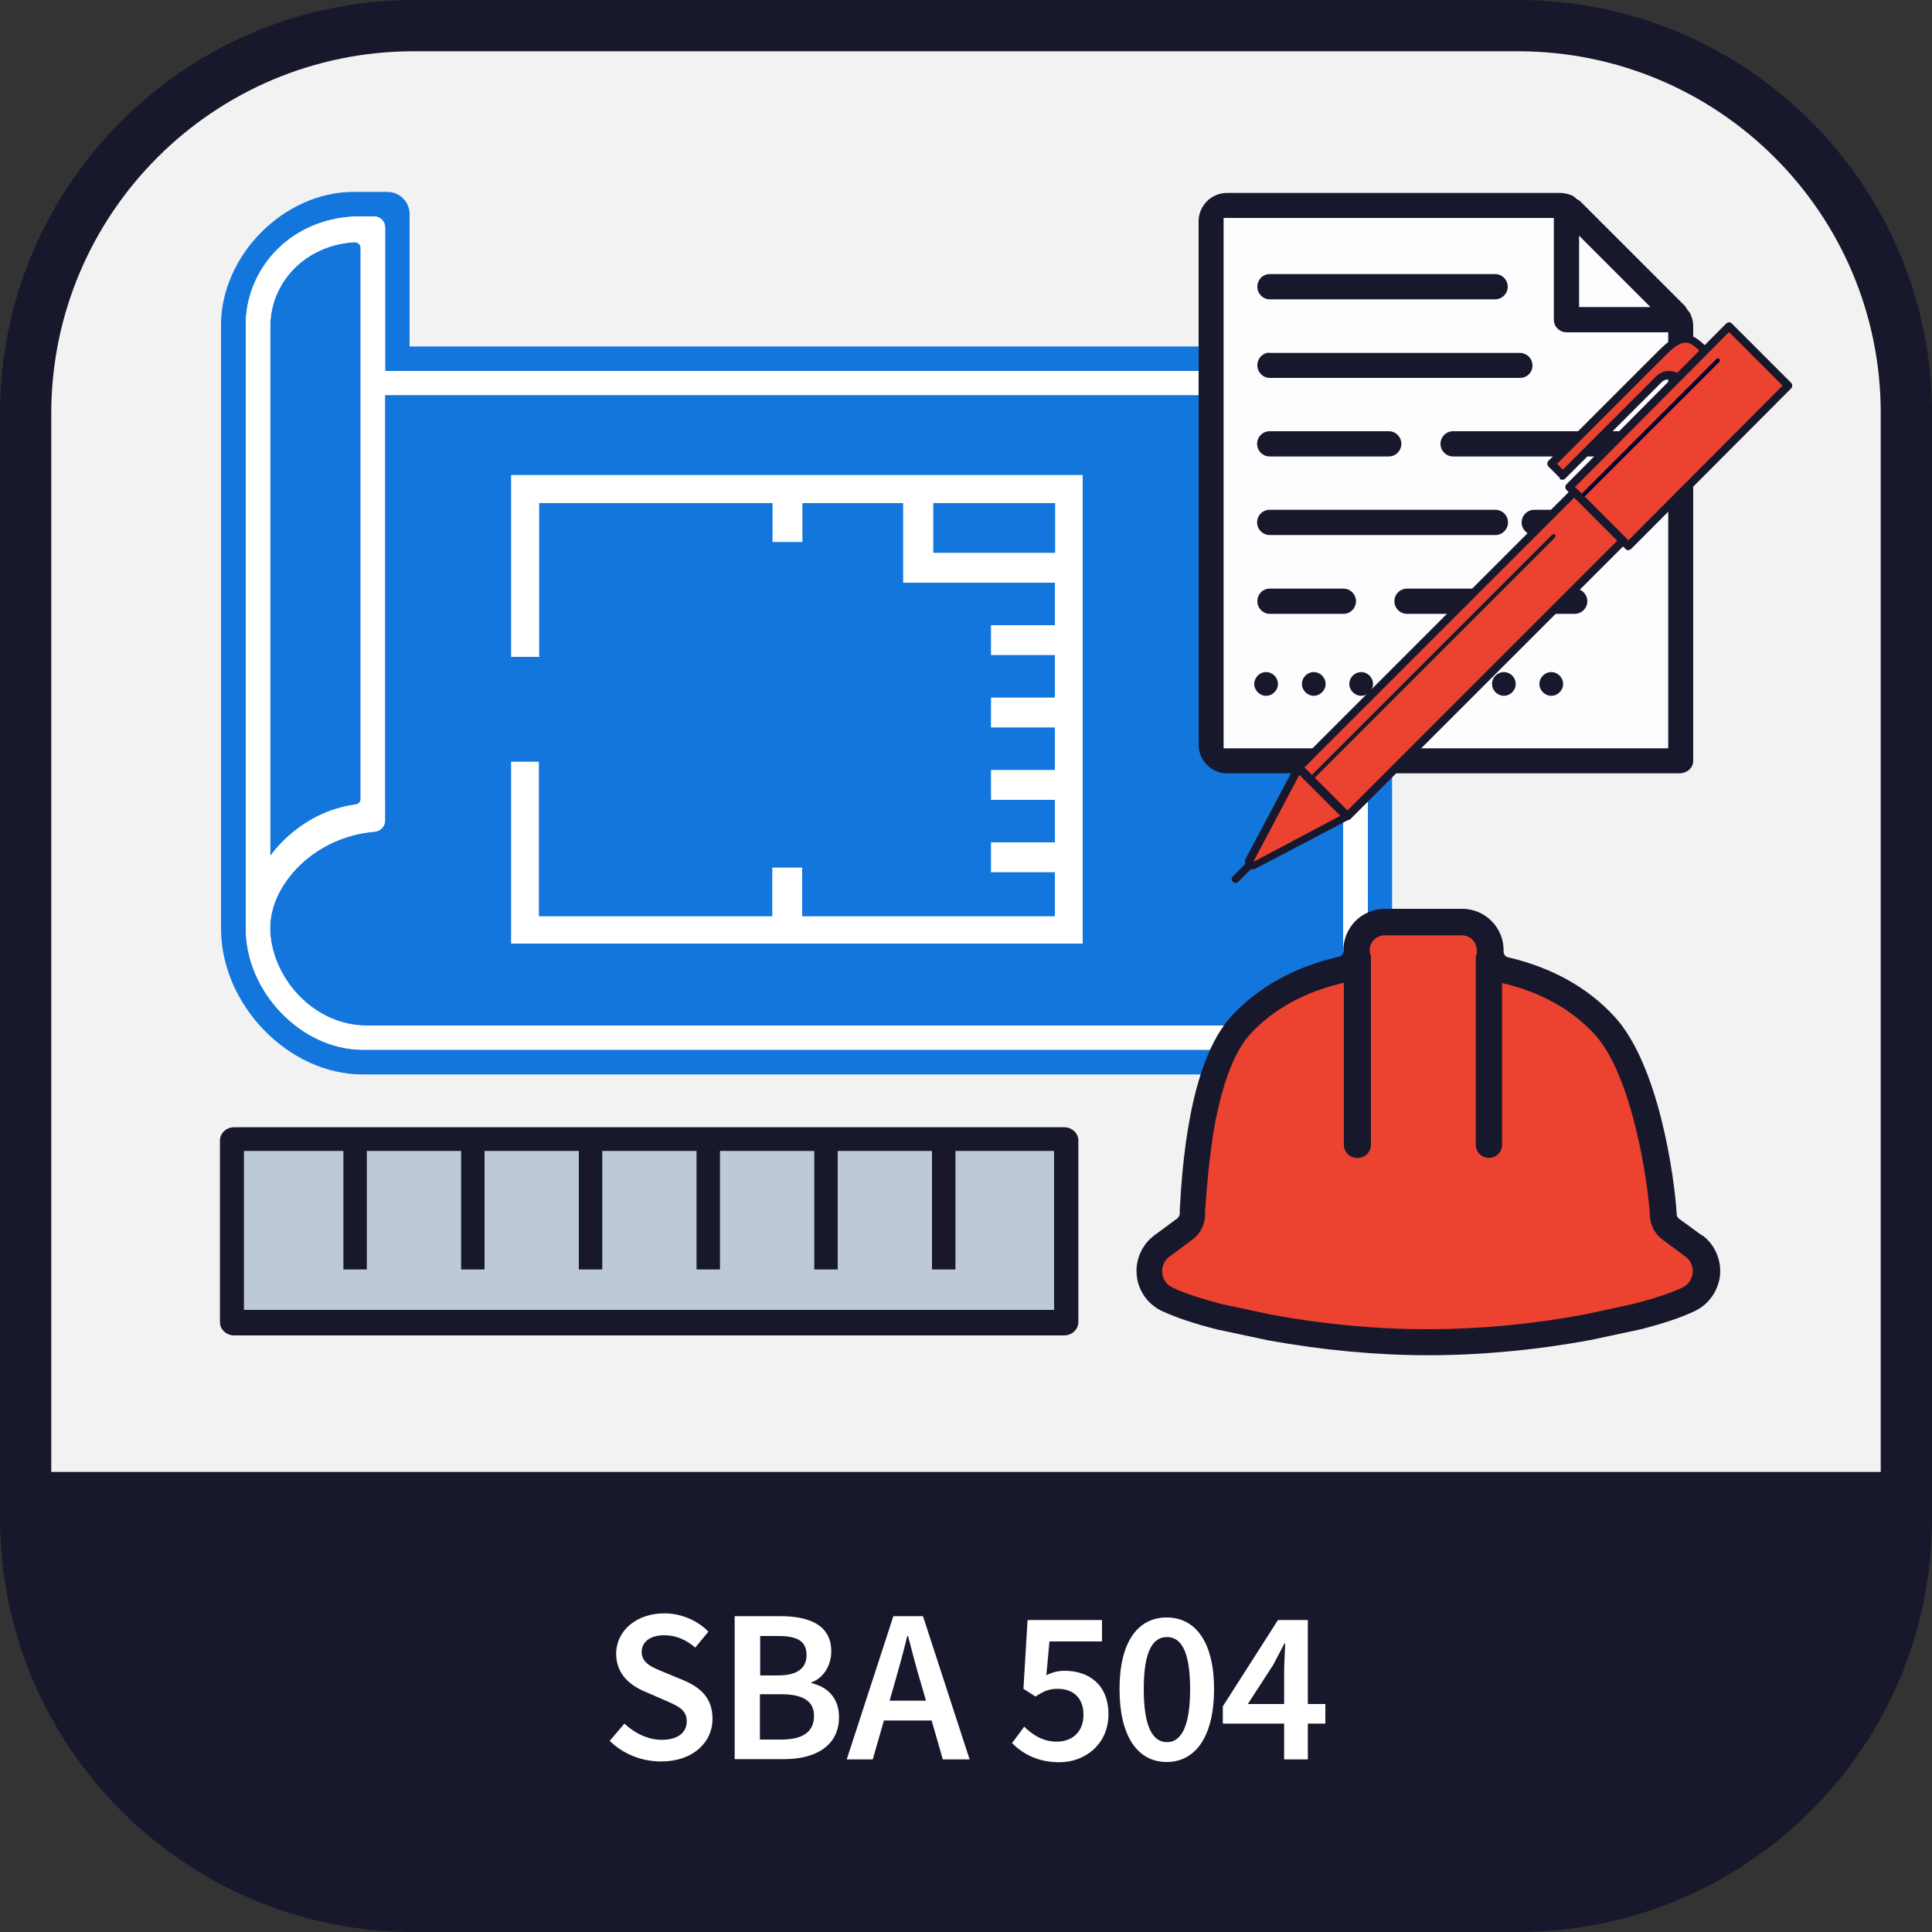 <?xml version="1.0" encoding="UTF-8"?><svg id="Layer_2" xmlns="http://www.w3.org/2000/svg" viewBox="0 0 75 75"><rect x="0" y="0" width="75" height="75" fill="#333333" stroke="none"/><defs><style>.cls-1,.cls-2{fill-rule:evenodd;}.cls-1,.cls-2,.cls-3,.cls-4,.cls-5,.cls-6,.cls-7,.cls-8,.cls-9{stroke-width:0px;}.cls-1,.cls-4{fill:#18182c;}.cls-2{fill:#bec9d8;}.cls-3{fill:#f2f2f2;}.cls-5{fill:#1276dc;}.cls-6{fill:#fdfdff;}.cls-7{fill:#fff;}.cls-8{fill:#ec4230;}.cls-9{fill:#00002c;}</style></defs><g id="construction_financing_PP"><g id="icon-loan-type-SBA-504"><path class="cls-3" d="M16.06,1h42.88c8.32,0,15.06,6.74,15.06,15.05v42.92c0,8.31-6.74,15.05-15.06,15.05H16.06c-8.32,0-15.06-6.74-15.06-15.05V16.04C1,7.73,7.74,1,16.06,1Z"/><path class="cls-4" d="M58.94,75H16.06c-8.86,0-16.05-7.19-16.06-16.04V16.04C.01,7.19,7.19.01,16.06,0h42.88c8.86,0,16.05,7.19,16.06,16.04v42.92c0,8.86-7.19,16.03-16.06,16.04ZM16.06,1.99c-7.76,0-14.06,6.29-14.07,14.05v42.92c0,7.76,6.3,14.04,14.07,14.05h42.88c7.77,0,14.06-6.29,14.07-14.05V16.04c0-7.76-6.3-14.04-14.07-14.05H16.06Z"/><path class="cls-4" d="M16,73.78h42.88c7.39,0,14.81-5.69,14.81-16.64H1.2c0,11.32,7.41,16.64,14.81,16.64Z"/><path class="cls-2" d="M41.31,43.76H9.09c-.3,0-.55.23-.55.51v7.06c0,.28.25.51.55.51h32.22c.3,0,.55-.23.55-.51v-7.06c0-.28-.25-.51-.55-.51Z"/><path class="cls-1" d="M9.47,44.68h3.86v4.6s.91,0,.91,0v-4.6h3.66v4.6s.91,0,.91,0v-4.6h3.66v4.6s.91,0,.91,0v-4.6h3.66v4.6s.91,0,.91,0v-4.6h3.66v4.6s.91,0,.91,0v-4.6h3.66v4.6s.91,0,.91,0v-4.6h3.83v6.17H9.47v-6.17ZM41.31,43.76H9.09c-.3,0-.55.23-.55.51v7.06c0,.28.25.51.55.51h32.22c.3,0,.55-.23.55-.51v-7.06c0-.28-.25-.51-.55-.51Z"/><path class="cls-5" d="M46.7,41.71H14.08c-2.88,0-5.5-2.7-5.5-5.67V12.62c0-2.71,2.45-5.17,5.14-5.17h1.32c.48,0,.86.39.86.86v5.14s31.8,0,31.8,0h.74c3.64,0,5.6,2.81,5.6,5.45v25.78s0,.17,0,.17c0,2.37-1.71,5.08-6.43,5.08-.5,0-.92-.37-.92-.86v-7.34ZM14.95,14.4v-5.57c0-.24-.19-.43-.43-.43h-.52c-2.68,0-4.46,2.01-4.46,4.21v23.43c0,2.46,2.16,4.71,4.54,4.71h33.58v7.78c0,.24.21.45.45.44,3.23-.17,4.99-2.01,4.99-4.81v-25.26c0-2.17-1.62-4.48-4.64-4.48h-.74s-32.76,0-32.76,0ZM8.57,12.62h0,0ZM48.61,40.93c0-.12.11-.23.23-.22,2.2.11,3.28,1.83,3.28,3.4,0,2.42-1.74,3.83-3.3,3.81-.12,0-.21-.1-.21-.22v-6.78ZM48.73,39.82H14.25c-2.15,0-3.76-1.97-3.76-3.8,0-1.67,1.69-3.53,4.05-3.73.23-.02.41-.2.41-.43V15.33h33.5c2.31,0,3.7,1.85,3.7,3.64v22.51s-.99-1.67-3.42-1.67ZM10.49,12.68c0-1.72,1.36-3.17,3.28-3.28.12,0,.23.1.23.22v21.4c0,.11-.08.19-.19.21-2.21.3-3.32,2.01-3.32,2.01V12.68Z"/><path class="cls-7" d="M20.93,25.53v-6h9.06v1.51s1.16,0,1.16,0v-1.51h3.91v3.09s5.89,0,5.89,0v1.65h-2.48s0,1.16,0,1.16h2.48v1.65h-2.48s0,1.16,0,1.16h2.48v1.65h-2.48s0,1.16,0,1.16h2.48v1.65h-2.48s0,1.16,0,1.16h2.48v1.71h-9.81v-1.89s-1.16,0-1.16,0v1.89h-9.06v-6s-1.08,0-1.08,0v7.06s22.19,0,22.19,0v-18.19s-22.19,0-22.19,0v7.06s1.08,0,1.08,0ZM36.23,21.46v-1.93h4.73v1.93h-4.73Z"/><path class="cls-7" d="M48.45,14.4h-.74s-32.76,0-32.76,0v-5.57c0-.24-.19-.43-.43-.43h-.52c-2.68,0-4.46,2.01-4.46,4.21v23.43c0,2.46,2.16,4.71,4.54,4.71h33.58v7.78c0,.24.21.45.45.44,3.23-.17,4.99-2.01,4.99-4.81v-25.26c0-2.17-1.62-4.48-4.64-4.48ZM10.49,12.68c0-1.72,1.36-3.17,3.28-3.28.12,0,.23.1.23.22v21.4c0,.11-.08.19-.19.21-2.21.3-3.32,2.01-3.32,2.01V12.68ZM48.82,47.93c-.12,0-.21-.1-.21-.22v-6.78c0-.12.11-.23.23-.22,2.2.11,3.28,1.83,3.28,3.4,0,2.42-1.74,3.83-3.3,3.81ZM52.15,41.48s-.99-1.67-3.42-1.67H14.24c-2.15,0-3.76-1.97-3.76-3.8,0-1.67,1.69-3.53,4.05-3.73.23-.02.41-.2.41-.43V15.34h33.5c2.31,0,3.7,1.85,3.7,3.64v22.51Z"/><path class="cls-6" d="M47.07,8.01h13.66l4.45,4.45v17h-18.05s-.03-21.45-.06-21.45Z"/><path class="cls-4" d="M59.76,26.55c0-.25.21-.46.46-.46h0c.25,0,.46.21.46.46h0c0,.25-.21.46-.46.46h0c-.25,0-.46-.21-.46-.46Z"/><path class="cls-4" d="M57.92,26.55c0-.25.21-.46.46-.46h0c.25,0,.46.21.46.46h0c0,.25-.21.46-.46.46h0c-.25,0-.46-.21-.46-.46Z"/><path class="cls-4" d="M56.07,26.55c0-.25.21-.46.46-.46h0c.25,0,.46.21.46.46h0c0,.25-.21.46-.46.46h0c-.25,0-.46-.21-.46-.46Z"/><path class="cls-4" d="M54.22,26.55c0-.25.21-.46.46-.46h0c.25,0,.46.21.46.46h0c0,.25-.21.46-.46.46h0c-.25,0-.46-.21-.46-.46Z"/><path class="cls-4" d="M52.38,26.55c0-.25.21-.46.46-.46h0c.25,0,.46.21.46.46h0c0,.25-.21.46-.46.46h0c-.25,0-.46-.21-.46-.46Z"/><path class="cls-4" d="M50.54,26.55c0-.25.21-.46.46-.46h0c.25,0,.46.21.46.46h0c0,.25-.21.46-.46.46h0c-.25,0-.46-.21-.46-.46Z"/><path class="cls-4" d="M48.69,26.55c0-.25.21-.46.46-.46h0c.25,0,.46.21.46.46h0c0,.25-.21.46-.46.46h0c-.25,0-.46-.21-.46-.46Z"/><path class="cls-4" d="M47.63,7.49c-.61,0-1.1.5-1.1,1.1v20.32c0,.61.5,1.11,1.1,1.11h17.59c.31-.02.51-.23.51-.49V12.66c0-.14-.03-.29-.09-.43h0c-.03-.07-.06-.12-.11-.17-.04-.06-.06-.09-.08-.12-.01-.03-.03-.05-.04-.06l-4.07-4.07s-.04-.03-.06-.04c-.03-.02-.06-.03-.09-.06-.07-.07-.13-.11-.19-.13-.14-.06-.29-.09-.44-.09h-12.92ZM64.76,29.05h-17.26V8.46h12.82v3.95c0,.27.22.49.49.49h3.95v16.16ZM64.07,11.92h-2.77v-2.77l2.77,2.77Z"/><path class="cls-4" d="M49.29,22.85c-.27,0-.48.22-.48.49s.22.49.48.49h2.86c.27,0,.49-.22.49-.49s-.22-.49-.49-.49h-2.86Z"/><path class="cls-4" d="M54.62,22.85c-.27,0-.49.22-.49.49s.22.49.49.49h6.51c.27,0,.49-.22.49-.49s-.22-.49-.49-.49h-6.51Z"/><path class="cls-4" d="M49.29,19.79c-.27,0-.49.22-.49.49s.22.49.49.49h8.76c.27,0,.49-.22.49-.49s-.22-.49-.49-.49h-8.76Z"/><path class="cls-4" d="M59.56,19.79c-.27,0-.49.22-.49.49s.22.49.49.49h1.71c.27,0,.49-.22.49-.49s-.22-.49-.49-.49h-1.71Z"/><path class="cls-4" d="M49.29,16.74c-.27,0-.49.22-.49.49s.22.49.49.49h4.62c.27,0,.49-.22.49-.49s-.22-.49-.49-.49h-4.62Z"/><path class="cls-4" d="M56.41,16.74c-.27,0-.49.22-.49.49s.22.49.49.49h6.55c.27,0,.49-.22.49-.49s-.22-.49-.49-.49h-6.55Z"/><path class="cls-4" d="M49.29,13.69c-.27,0-.48.22-.48.49s.22.49.48.49h9.72c.13,0,.25-.05.34-.14s.14-.21.14-.34c0-.27-.22-.49-.49-.49h-9.72Z"/><path class="cls-4" d="M49.29,10.64c-.27,0-.48.22-.48.49s.22.49.48.49h8.75c.27,0,.49-.22.49-.49s-.22-.49-.49-.49h-8.75Z"/><g id="hardhat"><path class="cls-8" d="M55.44,52.11c-2.01,0-4.08-.19-6.14-.57l-1.95-.42c-.84-.22-1.5-.43-2.01-.67-.39-.18-.66-.55-.71-.98-.05-.43.14-.85.49-1.11l.89-.65c.18-.13.28-.33.3-.55,0-.06,0-.12.01-.19.04-.74.13-2.12.4-3.54.33-1.7.82-2.93,1.48-3.64.97-1.06,2.29-1.78,3.91-2.15.34-.08.58-.39.57-.73,0-.29.1-.57.3-.78.21-.21.49-.34.79-.34h3c.6,0,1.1.49,1.1,1.1v.05c0,.34.23.64.57.72,1.6.37,2.91,1.09,3.87,2.15,1.59,1.73,2.2,6.01,2.28,7.37.01.22.12.42.3.55l.89.65c.35.26.53.68.49,1.11-.05.43-.32.8-.71.98-.51.23-1.15.44-1.96.65l-1.95.42c-2.07.38-4.16.58-6.19.58Z"/><path class="cls-4" d="M66.07,47.96l-.89-.65c-.05-.04-.09-.1-.09-.17-.09-1.51-.71-5.83-2.42-7.68-1.04-1.13-2.43-1.9-4.13-2.3-.1-.02-.17-.11-.17-.22v-.05c0-.89-.72-1.61-1.61-1.61h-3c-.43,0-.86.18-1.16.49-.29.31-.46.72-.45,1.15,0,.11-.07.2-.17.22-1.72.39-3.12,1.17-4.17,2.3-1.67,1.82-1.92,5.94-2.01,7.5v.19c-.02.07-.05.13-.1.17l-.88.65c-.49.36-.76.97-.69,1.57.06.61.45,1.14,1.01,1.39.55.25,1.24.48,2.11.7l1.97.42c2.09.38,4.19.58,6.23.58s4.18-.2,6.29-.59l1.97-.42c.85-.22,1.52-.44,2.05-.69.56-.25.94-.79,1.01-1.39.06-.61-.2-1.21-.69-1.57ZM52.71,44.95c.28,0,.51-.23.51-.51v-7.26c0-.08-.02-.15-.05-.21,0-.02,0-.04,0-.07,0-.15.05-.3.16-.41.11-.11.26-.18.42-.18h3c.32,0,.58.26.58.59v.05s0,.04,0,.06c-.02.05-.04.11-.04.17v7.26c0,.28.23.51.51.51s.51-.23.51-.51v-6.28c1.49.35,2.7,1.02,3.59,1.99.63.68,1.18,1.94,1.6,3.64.36,1.46.52,2.84.55,3.42.02.37.21.71.5.92l.88.65c.2.15.31.4.28.64-.03.25-.18.47-.41.57-.48.22-1.09.42-1.86.62l-1.94.42c-2.04.38-4.09.57-6.09.57s-4.01-.19-6.03-.56l-1.93-.41c-.8-.21-1.43-.41-1.92-.64-.23-.1-.39-.32-.41-.57-.03-.25.08-.5.28-.64l.88-.65c.3-.22.48-.56.5-.92v-.19c.06-.73.14-2.08.4-3.48.31-1.59.77-2.76,1.35-3.39.9-.98,2.12-1.65,3.64-2v6.29c0,.28.23.51.51.51Z"/></g><g id="pen"><path id="Path_56752" class="cls-5" d="M50.41,30.31l-1.58,3.13h.01s2.39-1.4,2.39-1.4l.17.05-1-1.78Z"/><g id="Path_56753"><path class="cls-8" d="M66.29,13.72c-.65-.65-.92-.88-1.8,0l-4.27,4.27.45.45,3.72-3.72c.2-.22.55-.24.77-.03h0s.07.07.09.11l1.05-1.09Z"/><path class="cls-4" d="M60.56,18.56l-.45-.45c-.06-.06-.06-.16,0-.22l4.27-4.27c.97-.97,1.34-.69,2.02,0,.06.06.06.16,0,.22l-1.05,1.09s-.08.05-.13.05c-.05,0-.09-.03-.12-.07-.02-.03-.04-.06-.07-.08-.08-.07-.18-.11-.28-.1-.1,0-.2.05-.27.13l-3.72,3.72c-.06.06-.16.06-.22,0ZM60.44,18l.23.23,3.61-3.61c.12-.13.29-.21.48-.22.18,0,.36.05.5.18l.82-.86c-.53-.53-.73-.63-1.47.12l-4.16,4.16Z"/></g><path id="Path_56755" class="cls-5" d="M51.54,32.07c-.06-.01-.12-.02-.18-.04-.66-.32-1.06-1.01-.99-1.74l.08-.2,10.74-10.73,1.54,1.54-11.18,11.18Z"/><path id="Path_56772" class="cls-4" d="M48.79,33.31c-.06-.06-.16-.06-.22,0l-.71.71c-.06.06-.06.15,0,.21s.15.06.21,0l.71-.71c.06-.06.06-.16,0-.22Z"/><g id="Path_56769"><path class="cls-8" d="M67.12,12.68l-.76.76-5.44,5.47,2.29,2.29,6.21-6.23-2.3-2.3Z"/><path class="cls-4" d="M63.1,21.31l-2.29-2.29c-.06-.06-.06-.16,0-.22l6.2-6.24s.07-.05.11-.05.08.02.11.05l2.3,2.3c.06.06.06.16,0,.22l-6.21,6.23s-.07.05-.11.05c-.04,0-.08-.02-.11-.05ZM61.14,18.91l2.07,2.07,5.99-6.01-2.08-2.08-5.98,6.02Z"/></g><path id="Path_56768" class="cls-9" d="M66.75,13.93s-.08-.03-.11,0l-5.33,5.33s-.03.08,0,.11.08.03.11,0l5.33-5.33s.03-.08,0-.11h0Z"/><g id="Path_56774"><path class="cls-8" d="M61.11,19.1l-10.69,10.69,1.89,1.89,10.69-10.69-1.89-1.89Z"/><path class="cls-4" d="M52.21,31.79l-1.89-1.89c-.06-.06-.06-.16,0-.22l10.69-10.69c.06-.06.16-.06.22,0l1.89,1.89c.06.06.06.16,0,.22l-10.69,10.69c-.06.06-.16.06-.22,0ZM50.64,29.79l1.67,1.67,10.47-10.47-1.67-1.67-10.47,10.47Z"/></g><path id="Path_56770" class="cls-4" d="M60.38,20.75s-.08-.03-.12,0c0,0,0,0,0,0l-9.43,9.43s-.03.08,0,.11.08.03.11,0l9.43-9.43s.03-.08,0-.12h0Z"/><g id="Path_56771"><path class="cls-8" d="M50.4,29.82l-1.89,3.56c-.03.06-.02.13.02.18h0s.12.06.18.02l3.58-1.88-1.88-1.88Z"/><path class="cls-4" d="M48.42,33.67c-.1-.1-.12-.25-.05-.36l1.89-3.56s.07-.07.11-.08.1,0,.13.04h0l1.88,1.88s.05.08.04.13c0,.05-.04.09-.08.11l-3.58,1.88c-.11.06-.26.04-.36-.05ZM50.44,30.08l-1.79,3.38,3.38-1.79-1.58-1.58Z"/></g></g><path class="cls-7" d="M23.66,67.59l.58-.68c.4.38.93.63,1.45.63.62,0,.97-.28.97-.72,0-.46-.36-.6-.86-.82l-.76-.33c-.55-.23-1.12-.66-1.12-1.47,0-.89.78-1.57,1.87-1.57.65,0,1.28.27,1.71.71l-.51.62c-.35-.3-.73-.48-1.21-.48-.53,0-.87.25-.87.65,0,.44.42.6.88.79l.75.31c.66.28,1.12.69,1.12,1.5,0,.9-.75,1.65-2,1.65-.75,0-1.48-.29-2-.81Z"/><path class="cls-7" d="M28.51,62.74h1.78c1.14,0,1.98.35,1.98,1.37,0,.52-.29,1.03-.77,1.2v.03c.62.14,1.07.57,1.07,1.32,0,1.11-.91,1.63-2.13,1.63h-1.92v-5.56ZM30.2,65.04c.78,0,1.11-.3,1.11-.79,0-.54-.36-.74-1.08-.74h-.72v1.53h.7ZM30.33,67.53c.82,0,1.27-.29,1.27-.92,0-.58-.44-.84-1.27-.84h-.83v1.76h.83Z"/><path class="cls-7" d="M34.67,62.74h1.16l1.81,5.56h-1.04l-.85-2.96c-.18-.59-.34-1.22-.5-1.83h-.03c-.15.62-.32,1.24-.49,1.83l-.85,2.96h-1.01l1.81-5.56ZM33.93,66.02h2.62v.77h-2.62v-.77Z"/><path class="cls-7" d="M39.3,67.65l.46-.62c.32.31.72.58,1.26.58.61,0,1.04-.38,1.04-1.04s-.4-1.01-1-1.01c-.34,0-.54.09-.86.3l-.47-.3.16-2.67h2.89v.83h-2.04l-.12,1.31c.23-.11.44-.17.71-.17.93,0,1.7.53,1.7,1.69s-.91,1.86-1.9,1.86c-.88,0-1.45-.35-1.85-.75Z"/><path class="cls-7" d="M43.46,65.57c0-1.83.71-2.78,1.83-2.78s1.84.96,1.84,2.78-.71,2.83-1.84,2.83-1.83-1-1.83-2.83ZM46.2,65.57c0-1.53-.38-2.02-.9-2.02s-.9.49-.9,2.02.38,2.06.9,2.06.9-.53.9-2.06Z"/><path class="cls-7" d="M49.85,64.93c0-.31.03-.81.04-1.13h-.03c-.14.28-.29.55-.44.84l-.98,1.51h3.01v.76h-3.98v-.67l2.14-3.35h1.16v5.41h-.92v-3.37Z"/></g></g></svg>